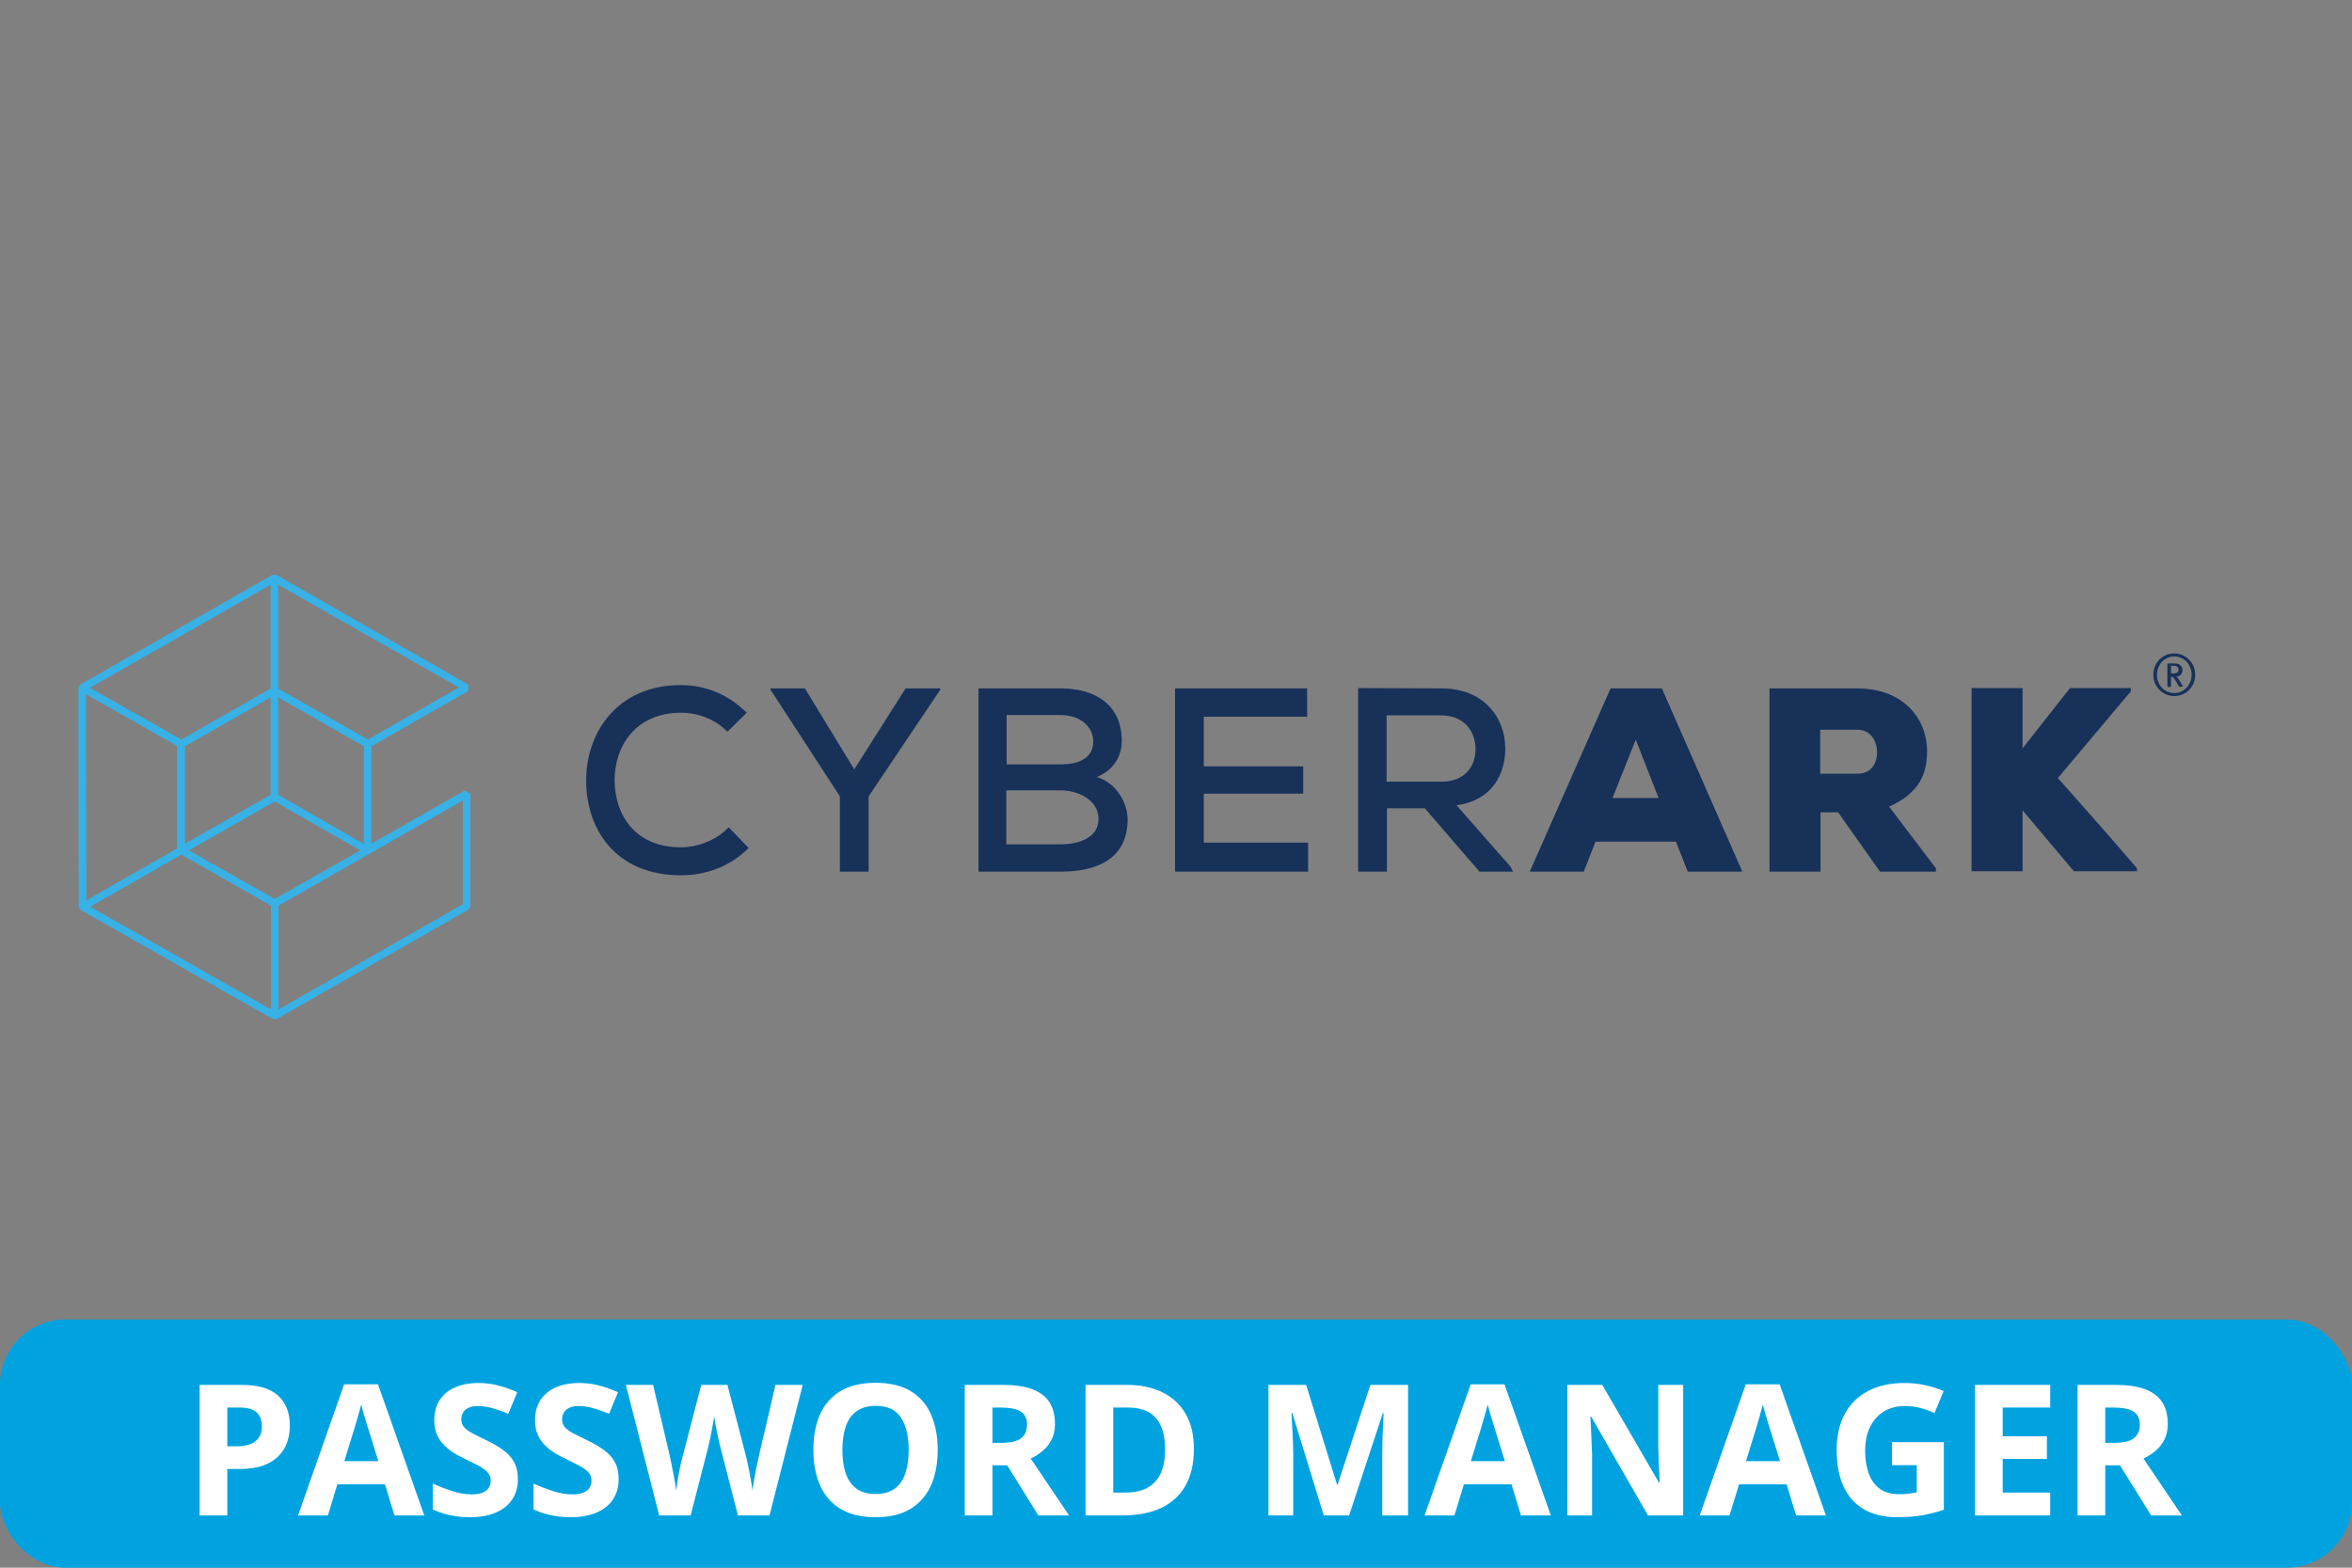 <svg width="180" height="120" viewBox="0 0 180 120" fill="none" xmlns="http://www.w3.org/2000/svg">
<rect x="0" y="0" width="180" height="120" fill="#808080" stroke="none"/>
<g clip-path="url(#clip0_1333_260)">
<g clip-path="url(#clip1_1333_260)">
<path d="M57.294 64.908C55.868 66.336 54.041 66.999 52.115 66.999C47.11 66.999 44.883 63.48 44.858 59.809C44.833 56.111 47.21 52.44 52.115 52.44C53.966 52.44 55.743 53.154 57.144 54.556L55.668 56.01C54.692 55.015 53.391 54.556 52.115 54.556C48.611 54.556 47.01 57.182 47.035 59.758C47.06 62.333 48.561 64.857 52.115 64.857C53.391 64.857 54.817 64.322 55.768 63.328L57.294 64.908Z" fill="#173159"/>
<path d="M65.377 58.891L69.306 52.695H71.958V52.797L66.478 60.956V66.719H64.276V60.956L58.971 52.797V52.695H61.598L65.377 58.891Z" fill="#173159"/>
<path d="M77.039 64.628H81.168C82.394 64.628 84.07 64.22 84.07 62.69C84.07 61.186 82.444 60.497 81.168 60.497H77.014V64.628H77.039ZM77.039 58.508H81.193C82.844 58.508 83.67 57.845 83.67 56.749C83.67 55.755 82.819 54.735 81.168 54.735H77.039V58.508ZM81.168 52.695C83.795 52.695 85.847 53.919 85.847 56.698C85.847 57.871 85.247 58.942 83.945 59.477C85.597 59.987 86.298 61.645 86.298 62.715C86.298 65.775 83.895 66.719 81.193 66.719H74.887V52.695H81.168V52.695Z" fill="#173159"/>
<path d="M100.111 66.719H89.926V52.695H100.035V54.862H92.128V58.661H99.735V60.752H92.128V64.5H100.111V66.719Z" fill="#173159"/>
<path d="M106.117 54.735V59.834H110.296C112.122 59.834 112.923 58.661 112.923 57.335C112.923 56.06 112.122 54.76 110.296 54.76H106.117V54.735ZM115.801 66.719H113.223L109.044 61.874H106.142V66.719H103.939V52.669C106.092 52.669 108.219 52.695 110.346 52.695C113.524 52.695 115.2 54.913 115.2 57.285C115.2 59.299 114.174 61.262 111.472 61.645L115.576 66.311L115.801 66.719Z" fill="#173159"/>
<path d="M125.184 56.621L123.407 61.084H126.936L125.184 56.621ZM128.262 64.424H122.106L121.205 66.719H117.076L123.257 52.695H127.186L133.342 66.719H129.163L128.262 64.424Z" fill="#173159"/>
<path d="M139.298 55.857V59.222H142.175C143.201 59.222 143.652 58.432 143.652 57.59C143.652 56.698 143.151 55.857 142.125 55.857H139.298V55.857ZM148.156 66.719H143.877L140.674 62.18H139.323V66.719H135.419V52.695H142.125C145.654 52.695 147.48 54.99 147.48 57.514C147.48 59.248 146.88 60.701 144.578 61.747L148.156 66.464V66.719V66.719Z" fill="#173159"/>
<path d="M163.07 52.924L157.49 59.554C159.417 61.721 161.644 64.245 163.546 66.464V66.693H158.716L154.788 62.027V66.693H150.884V52.669H154.788V57.285C155.964 55.806 157.24 54.148 158.416 52.669H163.07V52.924Z" fill="#173159"/>
<path d="M166.323 50.961H166.148V51.547H166.323C166.624 51.547 166.724 51.445 166.724 51.241C166.699 51.037 166.574 50.961 166.323 50.961ZM166.974 52.567H166.824C166.799 52.567 166.774 52.567 166.749 52.542C166.699 52.465 166.674 52.414 166.624 52.312C166.499 52.108 166.423 51.981 166.323 51.853C166.298 51.828 166.273 51.802 166.223 51.802H166.148V52.491C166.148 52.542 166.098 52.593 166.073 52.593H165.973C165.923 52.593 165.873 52.542 165.873 52.491V50.859C165.873 50.808 165.923 50.782 165.973 50.782H166.423C166.824 50.782 167.024 51.012 167.024 51.292C167.024 51.547 166.874 51.777 166.549 51.802C166.649 51.853 166.849 52.134 167.049 52.516C167.049 52.491 167.049 52.567 166.974 52.567ZM166.398 50.247C165.673 50.247 165.072 50.859 165.072 51.649C165.072 52.44 165.648 53.052 166.398 53.052C167.124 53.052 167.725 52.44 167.725 51.649C167.725 50.859 167.124 50.247 166.398 50.247ZM166.398 53.281C165.523 53.281 164.797 52.567 164.797 51.649C164.797 50.706 165.523 50.017 166.398 50.017C167.274 50.017 168 50.731 168 51.649C168 52.593 167.274 53.281 166.398 53.281Z" fill="#173159"/>
</g>
<path d="M35.424 69.215L21.316 77.268V69.324L35.424 61.271V69.215ZM13.877 65.419L20.739 69.324V77.268L6.906 69.405L13.877 65.419V65.419ZM20.712 44.759V52.703L13.877 56.608L6.878 52.649L20.712 44.759ZM35.122 52.622L28.15 56.608L21.288 52.703V44.759L35.122 52.622ZM13.575 64.931L6.604 68.917L6.576 53.137L13.548 57.096V64.931H13.575ZM20.712 60.837L14.152 64.579V57.123L20.712 53.381V60.837V60.837ZM21.288 53.381L27.848 57.123V64.606L21.288 60.837V53.381V53.381ZM21.014 68.809L14.454 65.094L21.014 61.352L27.574 65.094L21.014 68.809V68.809ZM35.561 60.512L28.424 64.579V57.123L35.835 52.893V52.405L21.151 44H20.849L6.137 52.405L6 52.649L6.027 69.405L6.165 69.649L20.877 78H21.178L35.863 69.622L36 69.378V60.756L35.561 60.512V60.512Z" fill="#38B1E6"/>
<rect y="101" width="180" height="19" rx="5" fill="#00A3E0"/>
<path d="M18.47 106.006C19.759 106.006 20.701 106.284 21.293 106.84C21.885 107.391 22.182 108.152 22.182 109.123C22.182 109.561 22.116 109.98 21.983 110.381C21.851 110.777 21.635 111.131 21.334 111.44C21.038 111.75 20.641 111.996 20.145 112.179C19.648 112.356 19.035 112.445 18.306 112.445H17.396V116H15.277V106.006H18.47ZM18.36 107.742H17.396V110.709H18.094C18.49 110.709 18.834 110.657 19.126 110.552C19.418 110.447 19.643 110.283 19.803 110.06C19.962 109.836 20.042 109.549 20.042 109.198C20.042 108.706 19.905 108.341 19.632 108.104C19.358 107.863 18.935 107.742 18.36 107.742ZM30.186 116L29.462 113.621H25.818L25.094 116H22.811L26.338 105.965H28.929L32.47 116H30.186ZM28.956 111.844L28.231 109.52C28.186 109.365 28.124 109.166 28.047 108.925C27.974 108.679 27.899 108.43 27.821 108.18C27.748 107.924 27.689 107.703 27.644 107.517C27.598 107.703 27.534 107.936 27.452 108.214C27.375 108.487 27.299 108.747 27.227 108.993C27.154 109.239 27.101 109.415 27.069 109.52L26.352 111.844H28.956ZM39.634 113.225C39.634 113.817 39.49 114.332 39.203 114.77C38.916 115.207 38.497 115.544 37.945 115.781C37.398 116.018 36.733 116.137 35.949 116.137C35.603 116.137 35.263 116.114 34.931 116.068C34.602 116.023 34.286 115.957 33.98 115.87C33.68 115.779 33.393 115.667 33.119 115.535V113.566C33.593 113.776 34.085 113.965 34.596 114.134C35.106 114.302 35.612 114.387 36.113 114.387C36.46 114.387 36.738 114.341 36.947 114.25C37.161 114.159 37.316 114.034 37.412 113.874C37.508 113.715 37.556 113.532 37.556 113.327C37.556 113.076 37.471 112.862 37.303 112.685C37.134 112.507 36.902 112.34 36.605 112.186C36.314 112.031 35.983 111.864 35.614 111.687C35.382 111.577 35.129 111.445 34.855 111.29C34.582 111.131 34.322 110.937 34.076 110.709C33.83 110.481 33.627 110.205 33.468 109.882C33.313 109.554 33.235 109.162 33.235 108.706C33.235 108.109 33.372 107.599 33.645 107.175C33.919 106.751 34.309 106.427 34.815 106.204C35.325 105.976 35.926 105.862 36.619 105.862C37.139 105.862 37.633 105.924 38.102 106.047C38.577 106.165 39.071 106.339 39.586 106.566L38.902 108.214C38.442 108.027 38.03 107.883 37.665 107.783C37.3 107.678 36.929 107.626 36.551 107.626C36.286 107.626 36.061 107.669 35.874 107.756C35.687 107.838 35.546 107.956 35.45 108.111C35.355 108.262 35.307 108.437 35.307 108.638C35.307 108.875 35.375 109.075 35.512 109.239C35.653 109.399 35.863 109.554 36.141 109.704C36.423 109.854 36.774 110.03 37.193 110.23C37.704 110.472 38.139 110.725 38.499 110.989C38.864 111.249 39.144 111.557 39.34 111.912C39.536 112.263 39.634 112.701 39.634 113.225ZM47.345 113.225C47.345 113.817 47.201 114.332 46.914 114.77C46.627 115.207 46.208 115.544 45.656 115.781C45.109 116.018 44.444 116.137 43.66 116.137C43.314 116.137 42.974 116.114 42.642 116.068C42.313 116.023 41.997 115.957 41.691 115.87C41.391 115.779 41.103 115.667 40.83 115.535V113.566C41.304 113.776 41.796 113.965 42.307 114.134C42.817 114.302 43.323 114.387 43.824 114.387C44.171 114.387 44.449 114.341 44.658 114.25C44.872 114.159 45.027 114.034 45.123 113.874C45.219 113.715 45.267 113.532 45.267 113.327C45.267 113.076 45.182 112.862 45.014 112.685C44.845 112.507 44.613 112.34 44.316 112.186C44.025 112.031 43.694 111.864 43.325 111.687C43.093 111.577 42.84 111.445 42.566 111.29C42.293 111.131 42.033 110.937 41.787 110.709C41.541 110.481 41.338 110.205 41.179 109.882C41.024 109.554 40.946 109.162 40.946 108.706C40.946 108.109 41.083 107.599 41.356 107.175C41.63 106.751 42.02 106.427 42.525 106.204C43.036 105.976 43.637 105.862 44.33 105.862C44.85 105.862 45.344 105.924 45.813 106.047C46.287 106.165 46.782 106.339 47.297 106.566L46.613 108.214C46.153 108.027 45.741 107.883 45.376 107.783C45.011 107.678 44.64 107.626 44.262 107.626C43.997 107.626 43.772 107.669 43.585 107.756C43.398 107.838 43.257 107.956 43.161 108.111C43.065 108.262 43.018 108.437 43.018 108.638C43.018 108.875 43.086 109.075 43.223 109.239C43.364 109.399 43.574 109.554 43.852 109.704C44.134 109.854 44.485 110.03 44.904 110.23C45.415 110.472 45.85 110.725 46.21 110.989C46.575 111.249 46.855 111.557 47.051 111.912C47.247 112.263 47.345 112.701 47.345 113.225ZM61.434 106.006L58.891 116H56.477L55.124 110.75C55.097 110.65 55.06 110.497 55.015 110.292C54.969 110.087 54.921 109.864 54.871 109.622C54.821 109.376 54.775 109.146 54.734 108.932C54.698 108.713 54.673 108.54 54.659 108.412C54.645 108.54 54.618 108.711 54.577 108.925C54.541 109.139 54.497 109.367 54.447 109.608C54.402 109.85 54.356 110.076 54.31 110.285C54.265 110.495 54.228 110.654 54.201 110.764L52.855 116H50.448L47.898 106.006H49.983L51.262 111.461C51.298 111.625 51.339 111.821 51.385 112.049C51.435 112.277 51.483 112.516 51.528 112.767C51.578 113.013 51.622 113.252 51.658 113.484C51.699 113.712 51.729 113.91 51.747 114.079C51.77 113.906 51.8 113.705 51.836 113.478C51.872 113.245 51.911 113.01 51.952 112.773C51.998 112.532 52.043 112.309 52.089 112.104C52.134 111.898 52.175 111.732 52.212 111.604L53.668 106.006H55.671L57.127 111.604C57.159 111.728 57.195 111.894 57.236 112.104C57.282 112.309 57.328 112.532 57.373 112.773C57.419 113.015 57.46 113.252 57.496 113.484C57.537 113.712 57.567 113.91 57.585 114.079C57.617 113.851 57.66 113.576 57.715 113.252C57.774 112.924 57.836 112.598 57.899 112.274C57.968 111.951 58.027 111.68 58.077 111.461L59.349 106.006H61.434ZM71.763 110.989C71.763 111.759 71.667 112.461 71.476 113.095C71.284 113.724 70.993 114.266 70.601 114.722C70.213 115.177 69.721 115.528 69.124 115.774C68.527 116.016 67.821 116.137 67.005 116.137C66.189 116.137 65.483 116.016 64.886 115.774C64.289 115.528 63.794 115.177 63.402 114.722C63.015 114.266 62.726 113.721 62.534 113.088C62.343 112.454 62.247 111.75 62.247 110.976C62.247 109.941 62.416 109.041 62.753 108.275C63.095 107.505 63.619 106.908 64.325 106.484C65.032 106.061 65.929 105.849 67.019 105.849C68.103 105.849 68.994 106.061 69.691 106.484C70.393 106.908 70.913 107.505 71.25 108.275C71.592 109.046 71.763 109.95 71.763 110.989ZM64.469 110.989C64.469 111.687 64.555 112.288 64.728 112.794C64.906 113.295 65.182 113.683 65.556 113.956C65.929 114.225 66.412 114.359 67.005 114.359C67.606 114.359 68.094 114.225 68.468 113.956C68.841 113.683 69.113 113.295 69.281 112.794C69.454 112.288 69.541 111.687 69.541 110.989C69.541 109.941 69.345 109.116 68.953 108.515C68.561 107.913 67.916 107.612 67.019 107.612C66.421 107.612 65.934 107.749 65.556 108.022C65.182 108.291 64.906 108.679 64.728 109.185C64.555 109.686 64.469 110.287 64.469 110.989ZM76.746 106.006C77.653 106.006 78.4 106.115 78.988 106.334C79.581 106.553 80.02 106.883 80.308 107.325C80.595 107.767 80.738 108.326 80.738 109C80.738 109.456 80.652 109.854 80.478 110.196C80.305 110.538 80.078 110.827 79.795 111.064C79.512 111.301 79.207 111.495 78.879 111.646L81.818 116H79.467L77.081 112.165H75.953V116H73.834V106.006H76.746ZM76.596 107.742H75.953V110.442H76.637C77.338 110.442 77.84 110.326 78.141 110.094C78.446 109.857 78.599 109.51 78.599 109.055C78.599 108.581 78.435 108.243 78.106 108.043C77.783 107.842 77.279 107.742 76.596 107.742ZM91.368 110.907C91.368 112.033 91.152 112.974 90.719 113.73C90.29 114.482 89.668 115.05 88.853 115.433C88.037 115.811 87.055 116 85.906 116H83.076V106.006H86.214C87.262 106.006 88.171 106.193 88.941 106.566C89.712 106.936 90.309 107.485 90.732 108.214C91.156 108.938 91.368 109.836 91.368 110.907ZM89.167 110.962C89.167 110.224 89.058 109.618 88.839 109.144C88.625 108.665 88.306 108.312 87.882 108.084C87.463 107.856 86.943 107.742 86.323 107.742H85.195V114.25H86.105C87.139 114.25 87.907 113.974 88.408 113.423C88.914 112.871 89.167 112.051 89.167 110.962ZM101.308 116L98.901 108.159H98.84C98.849 108.346 98.863 108.629 98.881 109.007C98.904 109.381 98.924 109.779 98.942 110.203C98.961 110.627 98.97 111.01 98.97 111.352V116H97.076V106.006H99.961L102.326 113.648H102.367L104.876 106.006H107.761V116H105.785V111.27C105.785 110.955 105.79 110.593 105.799 110.183C105.812 109.772 105.828 109.383 105.847 109.014C105.865 108.64 105.879 108.36 105.888 108.173H105.826L103.249 116H101.308ZM116.401 116L115.677 113.621H112.033L111.309 116H109.025L112.553 105.965H115.144L118.685 116H116.401ZM115.171 111.844L114.446 109.52C114.401 109.365 114.339 109.166 114.262 108.925C114.189 108.679 114.114 108.43 114.036 108.18C113.963 107.924 113.904 107.703 113.858 107.517C113.813 107.703 113.749 107.936 113.667 108.214C113.59 108.487 113.514 108.747 113.441 108.993C113.368 109.239 113.316 109.415 113.284 109.52L112.566 111.844H115.171ZM128.815 116H126.122L121.774 108.439H121.713C121.731 108.754 121.747 109.071 121.761 109.39C121.774 109.709 121.788 110.028 121.802 110.347C121.815 110.661 121.829 110.978 121.843 111.297V116H119.949V106.006H122.622L126.963 113.491H127.011C127.002 113.181 126.99 112.874 126.977 112.568C126.963 112.263 126.949 111.958 126.936 111.652C126.926 111.347 126.917 111.042 126.908 110.736V106.006H128.815V116ZM137.456 116L136.731 113.621H133.088L132.363 116H130.08L133.607 105.965H136.198L139.739 116H137.456ZM136.226 111.844L135.501 109.52C135.455 109.365 135.394 109.166 135.316 108.925C135.243 108.679 135.168 108.43 135.091 108.18C135.018 107.924 134.959 107.703 134.913 107.517C134.868 107.703 134.804 107.936 134.722 108.214C134.644 108.487 134.569 108.747 134.496 108.993C134.423 109.239 134.371 109.415 134.339 109.52L133.621 111.844H136.226ZM144.798 110.388H148.763V115.569C148.239 115.743 147.694 115.882 147.129 115.986C146.564 116.087 145.924 116.137 145.208 116.137C144.215 116.137 143.371 115.941 142.679 115.549C141.986 115.157 141.46 114.578 141.1 113.812C140.74 113.047 140.56 112.106 140.56 110.989C140.56 109.941 140.76 109.034 141.161 108.269C141.567 107.503 142.157 106.91 142.932 106.491C143.711 106.072 144.661 105.862 145.782 105.862C146.311 105.862 146.833 105.919 147.348 106.033C147.863 106.147 148.33 106.295 148.749 106.478L148.045 108.173C147.74 108.018 147.391 107.888 146.999 107.783C146.607 107.678 146.197 107.626 145.769 107.626C145.153 107.626 144.618 107.767 144.162 108.05C143.711 108.332 143.36 108.729 143.109 109.239C142.863 109.745 142.74 110.342 142.74 111.03C142.74 111.682 142.829 112.261 143.007 112.767C143.185 113.268 143.465 113.662 143.848 113.949C144.23 114.232 144.729 114.373 145.345 114.373C145.646 114.373 145.898 114.359 146.104 114.332C146.313 114.3 146.509 114.268 146.691 114.236V112.151H144.798V110.388ZM156.904 116H151.148V106.006H156.904V107.742H153.268V109.937H156.651V111.673H153.268V114.25H156.904V116ZM161.908 106.006C162.815 106.006 163.562 106.115 164.15 106.334C164.743 106.553 165.183 106.883 165.47 107.325C165.757 107.767 165.9 108.326 165.9 109C165.9 109.456 165.814 109.854 165.641 110.196C165.467 110.538 165.24 110.827 164.957 111.064C164.674 111.301 164.369 111.495 164.041 111.646L166.98 116H164.629L162.243 112.165H161.115V116H158.996V106.006H161.908ZM161.758 107.742H161.115V110.442H161.799C162.501 110.442 163.002 110.326 163.303 110.094C163.608 109.857 163.761 109.51 163.761 109.055C163.761 108.581 163.597 108.243 163.269 108.043C162.945 107.842 162.441 107.742 161.758 107.742Z" fill="white"/>
</g>
<defs>
<clipPath id="clip0_1333_260">
<rect width="180" height="120" fill="white"/>
</clipPath>
<clipPath id="clip1_1333_260">
<rect width="157" height="32" fill="white" transform="translate(11 44)"/>
</clipPath>
</defs>
</svg>

